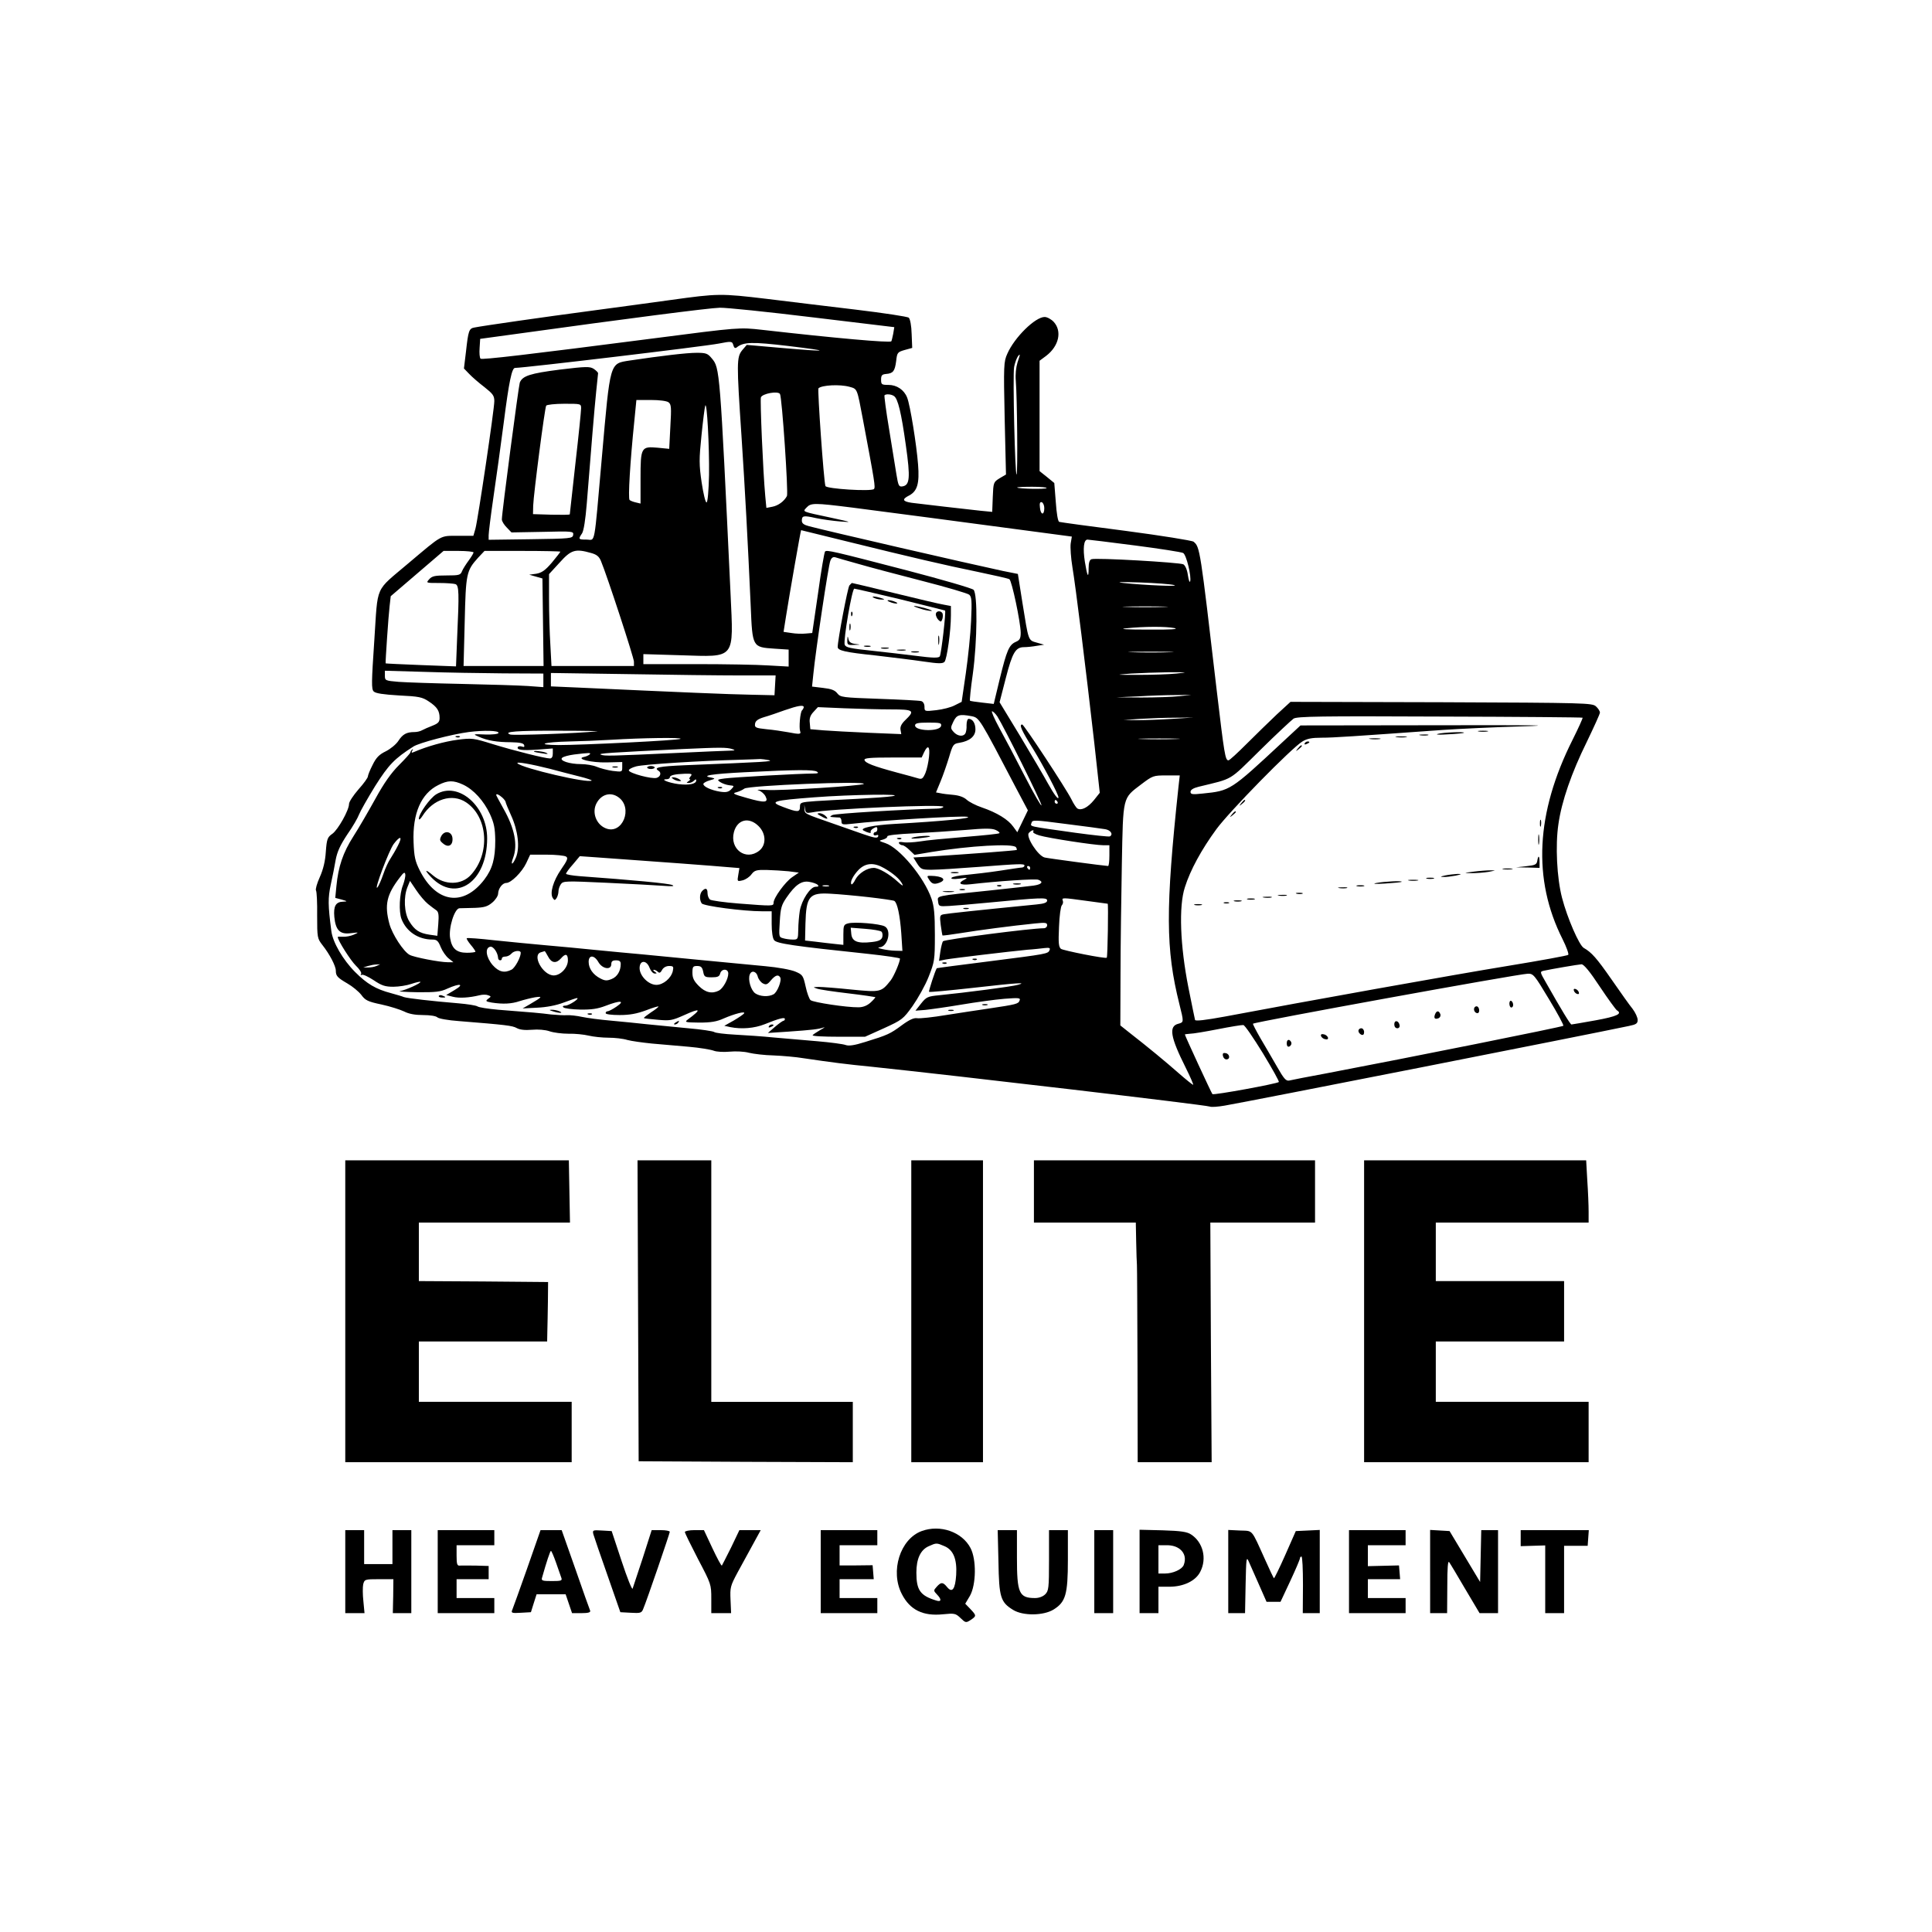 <?xml version="1.0" standalone="no"?>
<!DOCTYPE svg PUBLIC "-//W3C//DTD SVG 20010904//EN"
 "http://www.w3.org/TR/2001/REC-SVG-20010904/DTD/svg10.dtd">
<svg version="1.0" xmlns="http://www.w3.org/2000/svg"
 width="1024pt" height="1024pt" viewBox="0 0 1024 1024"
 preserveAspectRatio="xMidYMid meet">

<g transform="translate(0,1024) scale(0.1,-0.1)"
fill="#000000" stroke="none">
<path d="M3555 8650 c-110 -15 -306 -42 -435 -59 -227 -30 -562 -78 -606 -87
-28 -5 -32 -17 -44 -126 l-11 -91 28 -29 c15 -16 52 -48 81 -70 44 -35 52 -45
52 -74 0 -44 -87 -628 -100 -676 l-11 -38 -82 0 c-96 0 -79 9 -263 -146 -180
-153 -160 -108 -180 -407 -15 -224 -16 -260 -3 -272 10 -10 51 -16 134 -21
106 -5 124 -9 158 -32 44 -29 57 -50 57 -87 0 -21 -7 -29 -37 -41 -21 -8 -46
-19 -55 -24 -10 -6 -28 -10 -40 -10 -43 0 -63 -11 -86 -46 -12 -19 -43 -44
-67 -56 -35 -17 -51 -33 -70 -72 -14 -27 -25 -55 -25 -61 0 -7 -22 -38 -50
-69 -27 -31 -50 -66 -50 -77 0 -33 -58 -136 -88 -158 -26 -18 -30 -27 -35 -95
-3 -50 -14 -95 -32 -135 -15 -33 -24 -65 -20 -71 4 -6 7 -66 6 -132 0 -118 1
-122 28 -157 38 -48 71 -111 71 -136 0 -28 9 -37 62 -68 26 -15 59 -42 73 -60
21 -29 35 -36 107 -51 46 -10 99 -27 120 -37 25 -13 58 -19 101 -19 36 0 68
-5 75 -12 7 -7 58 -16 115 -20 249 -20 283 -24 306 -37 16 -9 43 -12 80 -9 33
3 71 0 94 -8 20 -7 65 -13 100 -13 34 1 82 -4 107 -10 25 -6 72 -11 105 -11
33 0 78 -5 100 -12 22 -6 81 -14 130 -19 50 -4 137 -12 195 -17 58 -5 117 -15
133 -21 15 -6 52 -8 85 -5 31 3 77 1 102 -6 25 -6 83 -13 130 -14 47 -2 119
-8 160 -15 149 -22 227 -32 360 -45 448 -47 1767 -202 1792 -211 9 -4 44 -1
79 5 149 26 1915 374 2142 422 39 8 47 13 47 32 0 13 -12 39 -27 59 -16 19
-65 89 -111 155 -80 115 -106 144 -148 168 -24 14 -87 158 -115 266 -27 104
-36 277 -19 390 17 121 70 273 150 435 38 79 70 149 70 156 0 8 -9 22 -21 33
-20 18 -50 19 -820 22 l-799 2 -73 -67 c-39 -37 -111 -107 -159 -155 -48 -48
-91 -88 -97 -88 -17 0 -22 33 -62 370 -88 755 -89 761 -123 789 -8 6 -169 32
-358 57 -188 24 -348 46 -354 48 -7 3 -14 46 -18 105 l-8 101 -39 32 -39 31 0
292 0 293 35 26 c68 52 85 131 40 180 -13 14 -35 26 -48 26 -50 0 -160 -108
-198 -195 -19 -42 -20 -60 -14 -342 l7 -298 -34 -20 c-32 -20 -33 -22 -36 -99
l-3 -79 -62 6 c-77 8 -307 35 -364 42 -50 7 -54 19 -14 39 43 23 55 63 47 164
-8 105 -42 316 -58 355 -16 41 -55 67 -99 67 -36 0 -39 2 -39 28 0 23 5 28 27
30 37 3 46 15 53 69 5 44 7 47 45 58 l40 11 -3 74 c-1 43 -8 79 -15 86 -6 6
-133 25 -282 43 -148 18 -361 43 -471 57 -244 29 -257 29 -509 -6z m753 -92
l432 -52 -6 -36 c-4 -19 -8 -37 -10 -39 -8 -9 -299 17 -686 61 -119 13 -116
14 -578 -46 -659 -85 -906 -114 -913 -107 -5 5 -7 30 -5 57 l3 48 205 28 c562
78 1011 136 1065 137 33 1 255 -22 493 -51z m-421 -148 c4 -14 9 -17 17 -12
36 30 82 31 276 8 233 -28 215 -32 -39 -10 l-183 16 -24 -28 c-30 -37 -30 -66
-4 -454 19 -289 33 -548 49 -903 9 -218 9 -217 125 -225 l76 -5 0 -45 0 -45
-107 6 c-58 4 -231 7 -385 7 l-278 0 0 27 0 26 198 -6 c294 -9 280 -26 264
328 -56 1189 -57 1195 -99 1245 -22 27 -31 30 -81 30 -53 0 -187 -16 -355 -41
-106 -17 -102 -1 -147 -514 -43 -484 -33 -435 -81 -435 -44 0 -45 2 -24 33 9
14 18 72 25 157 23 291 41 509 50 595 5 50 10 93 10 97 0 4 -10 14 -23 23 -21
13 -39 13 -180 -4 -156 -20 -198 -33 -212 -69 -6 -17 -95 -690 -95 -725 0 -10
12 -29 26 -43 l25 -26 165 3 c160 4 165 3 162 -16 -3 -19 -12 -20 -225 -23
l-223 -3 0 24 c0 14 11 103 25 199 14 95 39 274 55 398 28 219 43 290 60 290
49 0 1004 114 1080 129 67 13 71 13 77 -9z m1506 -91 c-8 -26 -12 -63 -9 -98
7 -86 11 -489 4 -496 -8 -9 -21 525 -13 570 7 34 21 65 30 65 1 0 -4 -19 -12
-41z m-891 -129 c43 -12 40 -6 72 -175 62 -330 67 -358 58 -367 -14 -14 -253
1 -257 16 -9 25 -43 512 -37 518 18 17 113 22 164 8z m-368 -38 c11 -18 45
-524 37 -541 -15 -28 -46 -51 -78 -57 l-31 -6 -6 63 c-12 130 -28 509 -23 523
8 20 90 35 101 18z m604 -11 c21 -13 39 -88 63 -260 25 -175 21 -213 -18 -219
-19 -3 -22 4 -32 65 -6 37 -24 146 -39 241 -16 95 -26 174 -24 177 8 8 36 6
50 -4z m-1195 -33 c15 -11 16 -27 10 -130 l-6 -117 -61 6 c-88 8 -91 2 -91
-163 l0 -133 -25 6 c-14 3 -29 9 -33 13 -9 8 3 204 25 418 l11 112 77 0 c45 0
83 -5 93 -12z m-463 -32 c0 -14 -13 -144 -30 -291 -16 -147 -30 -269 -30 -271
0 -3 -44 -3 -97 -2 l-98 3 1 45 c2 60 61 517 69 530 3 5 46 10 96 10 88 0 89
0 89 -24z m678 -354 c-2 -84 -7 -143 -13 -145 -6 -1 -17 46 -26 105 -14 96
-14 123 -1 250 8 79 17 150 20 158 9 25 22 -215 20 -368z m1789 -69 c-7 -7
-149 -4 -156 3 -2 2 33 4 79 4 46 0 80 -3 77 -7z m-12 -106 c0 -39 -19 -38
-23 2 -3 24 0 32 10 29 7 -3 13 -17 13 -31z m-1020 3 c163 -21 597 -78 963
-127 l203 -27 -6 -36 c-3 -20 1 -77 9 -126 17 -100 71 -536 116 -932 l29 -264
-31 -39 c-32 -39 -67 -57 -88 -44 -5 3 -20 25 -31 48 -29 58 -252 397 -261
397 -18 0 -4 -31 58 -130 55 -90 134 -240 134 -256 0 -16 -23 15 -56 74 -20
37 -86 149 -146 249 l-110 181 33 128 c35 136 52 164 97 164 15 0 45 3 67 7
l39 6 -39 11 c-46 13 -43 7 -76 212 l-24 152 -80 16 c-178 38 -925 210 -1027
237 -27 7 -38 15 -38 29 0 27 8 29 75 14 33 -7 92 -15 130 -18 64 -5 60 -4
-50 20 -160 34 -151 31 -130 54 23 25 41 25 240 0z m-29 -179 c353 -87 521
-126 696 -162 86 -18 162 -35 168 -39 13 -8 59 -227 60 -283 0 -31 -5 -40 -26
-49 -36 -16 -48 -45 -85 -196 l-32 -133 -61 7 c-34 4 -63 8 -65 10 -2 2 4 66
15 141 24 175 26 425 4 447 -8 8 -166 54 -350 102 -396 103 -427 110 -437 101
-4 -4 -21 -103 -37 -220 l-31 -212 -35 -3 c-19 -2 -53 -1 -76 3 l-41 6 13 82
c18 115 78 457 80 457 1 0 109 -27 240 -59z m1529 -22 c131 -17 247 -35 256
-40 17 -9 45 -125 37 -151 -3 -7 -8 8 -12 34 -4 29 -14 51 -24 57 -20 10 -466
36 -487 27 -10 -3 -15 -19 -15 -47 0 -58 -7 -46 -20 34 -11 70 -6 117 14 117
6 0 119 -14 251 -31z m-3505 -37 c0 -4 -12 -24 -26 -43 -14 -19 -30 -44 -35
-56 -8 -21 -15 -23 -82 -23 -61 0 -77 -3 -92 -20 -18 -20 -17 -20 53 -20 39 0
77 -3 86 -6 19 -7 20 -45 9 -283 l-6 -153 -186 7 c-102 4 -186 8 -187 9 -2 3
15 254 21 303 l6 53 140 120 140 120 80 0 c43 0 79 -4 79 -8z m460 4 c0 -2
-20 -28 -45 -58 -36 -42 -54 -54 -83 -59 l-37 -5 35 -10 35 -10 3 -232 3 -232
-212 0 -212 0 6 234 c6 257 9 271 71 340 l34 36 201 0 c110 0 201 -2 201 -4z
m163 -7 c29 -8 42 -18 52 -42 32 -76 175 -513 175 -534 l0 -23 -218 0 -219 0
-6 113 c-4 61 -7 171 -7 243 l0 131 56 61 c61 68 83 75 167 51z m1417 -58 c58
-17 210 -57 338 -90 129 -33 241 -66 249 -73 13 -11 15 -32 10 -139 -3 -70
-16 -195 -28 -278 l-22 -151 -36 -18 c-20 -11 -64 -22 -98 -26 -62 -7 -63 -7
-63 18 0 15 -7 27 -17 30 -10 3 -110 8 -223 12 -195 7 -205 8 -222 29 -13 17
-32 24 -76 29 l-58 7 7 67 c12 123 80 577 90 600 6 16 15 22 27 18 9 -3 64
-19 122 -35z m1673 -112 c36 -9 -157 -1 -268 11 -46 5 -17 6 83 3 84 -3 167
-9 185 -14z m-55 -116 c-54 -2 -142 -2 -195 0 -54 1 -10 3 97 3 107 0 151 -2
98 -3z m57 -112 c26 -6 -21 -9 -140 -8 -119 0 -158 3 -115 7 96 10 210 10 255
1z m-27 -128 c-54 -2 -142 -2 -195 0 -54 1 -10 3 97 3 107 0 151 -2 98 -3z
m-3530 -112 l212 -1 0 -36 0 -36 -82 6 c-46 3 -202 8 -348 11 -146 3 -298 8
-337 11 -71 6 -73 7 -73 33 l0 26 207 -6 c115 -4 304 -7 421 -8z m3567 -1
c-38 -4 -128 -7 -200 -7 -127 0 -128 0 -40 7 50 3 140 6 200 7 102 0 105 0 40
-7z m-2312 -10 l188 0 -3 -52 -3 -53 -130 3 c-113 2 -351 12 -917 38 l-138 6
0 36 0 35 408 -6 c224 -4 492 -7 595 -7z m2327 -110 c-36 -4 -126 -7 -200 -7
l-135 1 115 5 c63 4 153 7 200 7 l85 1 -65 -7z m-1990 -58 c0 -4 -4 -12 -9
-17 -10 -10 -17 -92 -10 -111 6 -16 -3 -17 -64 -5 -28 5 -80 13 -115 16 -57 6
-63 9 -60 29 2 15 15 25 48 35 25 7 74 24 110 37 69 24 100 29 100 16z m463
-12 c120 0 128 -6 76 -56 -21 -20 -29 -36 -26 -52 l4 -23 -171 7 c-94 4 -202
10 -241 13 l-70 6 -3 34 c-3 24 3 40 20 58 l23 25 140 -6 c77 -3 188 -6 248
-6z m563 -37 c34 -53 234 -455 234 -471 0 -9 -40 60 -88 153 -48 94 -109 209
-136 258 -26 48 -43 87 -38 87 5 0 18 -12 28 -27z m-136 1 c41 -9 40 -7 237
-384 l61 -115 -28 -58 -28 -58 -22 30 c-26 37 -86 74 -165 101 -33 11 -69 30
-81 41 -15 14 -40 23 -71 26 -26 2 -58 6 -70 9 l-22 4 24 58 c13 31 33 89 45
128 20 68 23 72 55 77 54 9 85 34 85 71 0 33 -15 56 -36 56 -6 0 -11 -14 -11
-33 1 -18 -2 -38 -7 -45 -11 -18 -41 -14 -61 8 -17 19 -18 22 -2 55 18 37 32
41 97 29z m3238 -8 c2 -2 -22 -55 -53 -117 -195 -388 -213 -740 -53 -1057 21
-42 34 -79 30 -83 -4 -4 -146 -30 -317 -58 -277 -45 -1091 -191 -1503 -269
-104 -19 -155 -25 -158 -18 -2 6 -17 83 -35 171 -44 222 -52 431 -19 532 29
92 88 200 167 308 68 93 399 431 456 465 24 15 50 20 102 20 64 0 164 7 640
41 88 6 277 15 420 19 193 6 75 7 -456 6 l-716 -1 -97 -90 c-275 -256 -275
-256 -422 -271 -55 -6 -64 -4 -64 9 0 11 15 20 43 27 188 46 156 27 327 195
85 84 165 158 176 166 18 12 142 14 775 11 414 -1 755 -4 757 -6z m-2173 -6
c-60 -4 -144 -7 -185 -7 l-75 1 90 6 c50 3 133 6 185 6 l95 1 -110 -7z m-1227
-37 c-6 -32 -138 -29 -138 2 0 12 16 15 71 15 62 0 70 -2 67 -17z m-2346 -38
c-2 -6 -32 -9 -70 -8 -66 3 -67 2 -34 -12 45 -20 96 -29 171 -29 46 -1 66 -5
69 -15 3 -10 0 -12 -11 -8 -9 3 -19 2 -22 -2 -9 -16 24 -20 105 -14 l80 6 0
-27 c0 -16 -5 -26 -15 -26 -26 0 -189 41 -300 75 -106 33 -113 34 -190 24 -69
-9 -162 -35 -229 -64 -15 -7 -17 -5 -11 6 5 8 5 11 -1 6 -5 -5 -9 -12 -9 -15
0 -4 -27 -34 -60 -67 -42 -42 -80 -96 -125 -178 -36 -65 -88 -155 -117 -200
-55 -86 -80 -160 -90 -264 l-6 -62 34 -9 c31 -9 32 -10 8 -11 -40 -1 -52 -24
-47 -81 7 -71 30 -94 88 -86 44 5 44 5 15 -8 -16 -7 -42 -12 -57 -11 -16 1
-28 0 -28 -1 0 -18 69 -126 96 -152 19 -18 32 -38 28 -44 -4 -6 -3 -8 3 -5 6
4 34 -9 63 -28 43 -29 61 -35 105 -35 29 0 72 7 95 15 24 8 45 13 48 11 6 -6
-77 -44 -108 -49 -14 -2 27 -5 91 -6 97 -1 124 2 160 19 67 30 93 25 39 -7
l-45 -27 35 -9 c34 -9 89 -5 142 8 15 4 36 4 45 0 17 -6 17 -7 0 -19 -15 -12
-13 -14 20 -20 59 -9 104 -7 148 8 22 7 58 16 80 20 43 6 41 3 -27 -37 l-38
-22 77 4 c48 2 101 12 140 27 35 13 67 24 71 24 17 -1 -42 -40 -61 -40 -13 0
-17 -4 -11 -9 5 -6 45 -11 89 -12 61 -1 93 4 135 20 78 30 105 28 58 -4 -20
-14 -42 -25 -47 -25 -6 0 -11 -4 -11 -10 0 -6 31 -10 74 -10 54 0 91 7 140 25
36 14 66 23 66 20 0 -3 -18 -17 -40 -31 -22 -15 -39 -28 -37 -30 1 -2 34 -6
73 -9 65 -6 76 -4 139 24 90 41 96 33 20 -23 -18 -14 -13 -15 61 -16 62 0 93
5 130 22 58 25 116 40 108 27 -3 -5 -28 -22 -55 -38 l-50 -28 32 -7 c60 -12
128 -6 181 15 77 31 108 39 108 28 0 -5 -3 -9 -7 -9 -5 -1 -25 -15 -46 -33
l-37 -32 107 7 c129 9 161 13 188 22 11 4 3 -2 -17 -13 -20 -12 -39 -24 -41
-28 -3 -5 59 -8 136 -8 l142 0 100 45 c96 44 102 48 152 118 28 40 67 109 85
155 31 79 33 87 33 222 0 110 -4 151 -18 192 -39 113 -169 269 -244 294 -36
12 -37 13 -13 19 14 4 24 11 23 17 -1 6 53 12 140 16 78 4 201 12 275 18 101
9 139 9 159 0 14 -6 23 -14 20 -17 -3 -4 -86 -12 -184 -20 -98 -8 -205 -18
-238 -24 -33 -5 -73 -7 -88 -4 -18 3 -26 1 -22 -6 3 -5 11 -10 18 -10 6 0 23
-11 37 -25 l27 -26 89 15 c201 33 436 47 449 25 4 -6 5 -12 4 -14 -4 -3 -243
-21 -446 -34 l-102 -6 20 -32 c20 -31 25 -33 77 -33 32 0 143 7 247 15 222 17
245 18 245 7 0 -5 -6 -9 -12 -10 -7 0 -60 -8 -118 -17 -58 -9 -138 -18 -178
-22 -40 -3 -75 -10 -79 -16 -4 -6 11 -8 43 -4 41 6 45 5 27 -5 -40 -19 -26
-31 30 -25 147 17 345 30 360 24 30 -11 18 -25 -25 -31 -24 -3 -128 -15 -233
-26 -292 -30 -277 -27 -273 -58 3 -26 5 -27 58 -24 30 2 120 9 200 17 291 28
320 29 320 12 0 -11 -15 -17 -57 -21 -315 -31 -472 -48 -491 -52 -21 -4 -22
-8 -16 -57 4 -28 8 -53 9 -55 2 -2 45 4 96 12 97 16 273 39 392 51 58 6 67 5
67 -9 0 -9 -8 -16 -17 -16 -68 0 -524 -59 -535 -69 -3 -3 -10 -28 -14 -55 l-7
-49 34 7 c38 7 340 43 434 52 33 2 74 7 92 9 24 3 31 0 26 -10 -7 -21 -12 -21
-317 -60 -153 -19 -280 -36 -281 -37 -9 -14 -44 -122 -41 -125 2 -3 107 7 233
21 238 27 290 30 238 16 -29 -9 -284 -42 -416 -55 -62 -6 -69 -9 -97 -44 l-30
-38 51 4 c29 3 115 15 192 28 77 13 179 27 228 31 77 6 87 5 81 -9 -6 -18 -18
-21 -159 -42 -56 -8 -159 -24 -230 -35 -71 -12 -140 -19 -154 -17 -17 3 -40
-7 -81 -37 -62 -46 -75 -52 -195 -89 -57 -18 -86 -22 -103 -16 -12 5 -80 14
-150 20 -70 6 -174 15 -232 20 -58 6 -150 12 -205 15 -55 3 -104 9 -110 14 -5
4 -68 14 -140 20 -71 7 -168 16 -215 21 -47 5 -132 14 -190 19 -58 5 -127 14
-155 20 -27 6 -63 10 -80 9 -16 -1 -55 1 -85 4 -55 7 -97 11 -280 25 -53 5
-102 12 -110 18 -8 5 -53 12 -100 16 -145 12 -272 27 -289 33 -9 4 -40 13 -69
21 -80 21 -127 49 -190 112 -64 64 -119 158 -126 218 -18 138 -18 174 -3 245
9 41 21 100 26 131 8 43 24 78 61 134 29 41 57 90 63 107 7 18 45 85 85 150
72 114 103 146 203 210 31 20 203 65 294 77 79 10 161 8 157 -5z m523 9 c-100
-11 -446 -23 -461 -17 -40 15 33 21 261 20 127 0 217 -2 200 -3z m442 -40 c-7
-8 -518 -33 -647 -33 -125 1 -79 16 57 19 54 1 154 5 223 9 162 10 375 13 367
5z m2625 -1 c-51 -2 -132 -2 -180 0 -48 1 -6 3 93 3 99 0 138 -2 87 -3z
m-2352 -53 c21 -7 17 -8 -20 -9 -25 -1 -140 -5 -255 -11 -372 -17 -400 -18
-420 -10 -19 7 46 11 435 30 197 9 231 9 260 0z m1044 -41 c-3 -28 -11 -67
-19 -86 -13 -30 -19 -34 -37 -29 -13 4 -63 18 -113 31 -126 34 -170 51 -173
67 -2 10 27 13 150 13 l153 0 13 28 c20 42 32 32 26 -24z m-1799 12 c-6 -5
-19 -11 -30 -13 -46 -10 40 -31 121 -29 l82 2 0 -27 c0 -26 -1 -26 -51 -20
-28 4 -66 14 -85 22 -19 8 -56 14 -82 14 -61 0 -116 18 -101 33 7 7 35 14 64
18 82 10 92 10 82 0z m950 -30 c28 -7 -17 -10 -447 -27 -136 -6 -165 -12 -138
-29 17 -10 11 -32 -10 -38 -26 -7 -142 24 -147 39 -2 6 16 16 39 22 41 11 346
30 548 35 52 2 102 3 110 4 8 0 29 -3 45 -6z m-1160 -46 c50 -13 120 -32 158
-41 37 -9 65 -19 63 -21 -16 -17 -367 65 -393 91 -11 11 73 -4 172 -29z m1415
-15 c11 -7 6 -10 -20 -10 -73 0 -427 -20 -469 -26 -39 -5 -42 -7 -24 -19 10
-7 32 -15 48 -17 28 -3 28 -3 10 -22 -14 -14 -27 -17 -59 -12 -48 8 -89 27
-88 41 0 5 16 14 34 19 29 8 30 10 11 14 -64 10 -3 20 175 29 276 14 365 14
382 3z m-670 -25 c-7 -8 -9 -15 -4 -15 5 0 2 -5 -6 -10 -13 -9 -13 -10 1 -10
8 0 20 5 27 12 9 9 12 9 12 1 0 -18 -38 -26 -94 -19 -53 7 -99 26 -63 26 9 0
17 4 17 9 0 12 25 18 79 20 38 1 42 -1 31 -14z m2586 -57 c-69 -648 -68 -858
5 -1150 24 -96 24 -96 -5 -104 -53 -13 -43 -70 38 -232 25 -50 43 -92 40 -92
-3 0 -38 28 -78 63 -67 59 -160 136 -264 217 l-44 35 1 270 c0 149 4 412 7
585 7 363 3 347 103 423 61 46 64 47 133 47 l71 0 -7 -62z m-3791 13 c55 -26
109 -85 142 -156 22 -49 27 -74 28 -140 0 -97 -15 -150 -58 -207 -111 -145
-254 -125 -342 48 -25 50 -30 73 -33 151 -6 151 40 257 131 302 51 26 80 26
132 2z m2123 4 c-9 -10 -444 -37 -513 -32 -38 2 -59 2 -45 -2 14 -4 30 -18 37
-31 18 -35 -2 -37 -100 -9 -71 20 -78 24 -53 30 15 4 33 13 41 19 20 17 650
42 633 25z m-1916 -72 c10 -9 18 -20 18 -24 0 -4 13 -36 29 -71 37 -81 47
-170 26 -222 -18 -43 -31 -44 -15 -2 25 67 8 155 -51 259 -21 38 -39 71 -39
73 0 9 14 3 32 -13z m615 2 c81 -56 22 -202 -67 -165 -51 21 -74 85 -48 133
25 47 74 61 115 32z m1453 5 c-25 -4 -108 -10 -185 -14 -77 -4 -177 -9 -222
-12 -79 -6 -83 -7 -83 -30 0 -30 -13 -30 -87 -2 -79 29 -60 35 162 52 196 15
493 19 415 6z m875 -30 c3 -5 1 -10 -4 -10 -6 0 -11 5 -11 10 0 6 2 10 4 10 3
0 8 -4 11 -10z m-1302 -56 c90 19 697 45 697 30 0 -5 -17 -10 -37 -10 -172 -4
-538 -26 -551 -34 -15 -8 -15 -10 3 -11 11 -1 26 -2 33 -2 6 1 12 -8 12 -19 0
-19 4 -20 58 -14 141 17 571 43 607 37 43 -7 -133 -24 -385 -38 -110 -6 -187
-22 -163 -35 21 -12 43 -17 38 -8 -3 5 4 14 15 20 16 9 20 8 20 -5 0 -8 -4
-15 -10 -15 -5 0 -10 -5 -10 -11 0 -6 7 -9 14 -6 10 4 13 1 10 -7 -4 -10 -22
-7 -82 14 -42 15 -113 40 -157 55 -152 53 -150 51 -151 77 l-1 23 4 -24 c4
-20 8 -22 36 -17z m1555 -89 c29 -5 43 -27 25 -38 -5 -3 -87 6 -183 19 -255
36 -239 32 -233 52 4 17 13 17 181 -5 97 -12 192 -25 210 -28z m-1837 16 c40
-40 41 -100 3 -130 -71 -56 -158 9 -134 99 18 67 80 82 131 31z m1455 -30 c-3
-4 12 -13 33 -19 46 -14 293 -52 339 -52 l32 0 0 -55 c0 -30 -3 -55 -7 -55
-22 1 -315 40 -336 45 -36 9 -101 111 -84 130 13 15 31 20 23 6z m-3367 -73
c-12 -24 -30 -54 -39 -68 -10 -14 -28 -52 -39 -85 -11 -32 -25 -63 -31 -69
-20 -20 62 198 87 231 35 46 48 41 22 -9z m891 -58 c12 -7 8 -19 -26 -68 -42
-61 -61 -126 -44 -152 9 -13 11 -13 20 0 5 8 10 24 10 36 0 11 6 28 13 38 12
17 27 17 243 7 126 -6 261 -13 299 -16 49 -4 63 -2 48 4 -19 9 -215 27 -490
47 -40 3 -73 9 -73 13 0 4 16 27 37 50 l36 43 86 -6 c314 -22 645 -47 698 -52
l62 -5 -6 -36 c-6 -35 -6 -36 23 -29 16 4 37 18 47 32 16 21 26 24 80 23 34
-1 86 -4 116 -7 l55 -7 -35 -24 c-37 -25 -99 -110 -99 -136 0 -18 -4 -18 -184
-4 -78 6 -147 16 -153 21 -7 6 -13 21 -13 34 0 26 -10 30 -28 12 -14 -14 -16
-47 -3 -66 8 -14 222 -42 319 -42 l52 0 0 -68 c0 -39 5 -76 13 -85 13 -18 101
-31 500 -73 92 -10 167 -21 167 -25 0 -18 -32 -93 -49 -115 -50 -63 -53 -64
-207 -49 -76 8 -155 14 -174 14 -32 -1 -33 -1 -10 -9 14 -5 88 -16 165 -25 77
-9 142 -19 144 -20 2 -2 -10 -15 -25 -29 -19 -17 -41 -25 -64 -25 -62 -1 -240
26 -254 38 -7 6 -19 39 -26 72 -13 58 -16 63 -54 79 -23 10 -93 23 -161 29
-66 6 -212 20 -325 31 -113 11 -257 25 -320 31 -63 5 -178 17 -255 24 -77 8
-196 19 -265 25 -69 6 -189 18 -268 26 -79 9 -145 14 -148 11 -3 -2 7 -18 21
-35 14 -16 25 -33 25 -36 0 -3 -20 -6 -45 -6 -55 0 -80 22 -89 76 -10 55 23
158 49 160 11 0 48 1 82 2 50 2 67 7 92 28 17 14 31 36 31 47 1 28 23 57 43
57 26 0 83 57 106 105 l21 45 88 0 c48 0 94 -5 102 -10z m1687 -62 c47 -27 82
-57 95 -83 7 -14 0 -10 -23 11 -46 42 -102 74 -128 74 -35 0 -79 -28 -97 -61
-8 -17 -18 -29 -21 -26 -10 10 9 47 38 77 37 37 81 40 136 8z m773 2 c0 -5 -2
-10 -4 -10 -3 0 -8 5 -11 10 -3 6 -1 10 4 10 6 0 11 -4 11 -10z m-3324 -91
c-19 -46 -23 -141 -8 -180 26 -67 89 -109 165 -109 22 0 30 -7 43 -40 9 -22
28 -49 42 -60 l25 -20 -31 0 c-41 0 -177 26 -201 39 -33 18 -92 109 -107 164
-27 101 -15 155 55 246 20 27 27 31 29 17 2 -9 -4 -35 -12 -57z m132 -100 c16
-13 36 -28 45 -34 11 -8 14 -24 10 -72 l-5 -63 -42 6 c-54 8 -79 25 -107 71
-27 44 -31 129 -9 182 l13 32 33 -49 c18 -27 46 -60 62 -73z m2066 101 c7 -7
4 -10 -11 -10 -28 0 -74 -70 -84 -128 -4 -26 -8 -71 -8 -99 -1 -51 -2 -53 -28
-53 -16 0 -39 3 -52 7 -23 6 -23 8 -18 89 4 71 9 88 36 127 46 67 79 90 120
83 19 -3 39 -10 45 -16z m59 -7 c-7 -2 -21 -2 -30 0 -10 3 -4 5 12 5 17 0 24
-2 18 -5z m210 -58 c70 -8 132 -17 137 -20 16 -10 30 -76 37 -172 l6 -93 -39
1 c-42 1 -110 16 -82 18 44 3 65 91 27 111 -26 14 -158 25 -193 16 -24 -6 -26
-11 -26 -60 l0 -54 -47 5 c-27 3 -72 8 -102 12 l-54 6 2 89 c4 146 20 166 134
159 40 -2 129 -10 200 -18z m1157 -20 c58 -8 108 -15 111 -15 4 0 0 -282 -5
-286 -6 -7 -231 38 -243 47 -12 11 -14 31 -10 117 2 57 9 108 15 114 6 6 8 17
5 24 -6 17 -4 17 127 -1z m-1088 -163 c6 -6 7 -19 4 -30 -5 -14 -19 -21 -55
-25 -76 -9 -105 3 -109 43 l-3 33 77 -6 c42 -3 81 -10 86 -15z m-2032 -139 c0
-15 20 -18 20 -3 0 6 8 10 19 10 10 0 24 7 31 15 14 17 50 20 50 5 0 -24 -30
-79 -48 -89 -38 -20 -68 -13 -101 24 -35 41 -42 91 -13 97 16 4 40 -30 42 -59z
m265 7 c18 -35 43 -38 68 -10 24 28 37 25 37 -10 0 -39 -39 -80 -75 -80 -58 0
-118 110 -67 123 9 3 18 5 19 6 1 0 9 -12 18 -29z m267 -30 c21 -36 68 -43 68
-10 0 15 7 20 25 20 18 0 25 -5 25 -19 0 -37 -18 -68 -48 -80 -25 -10 -35 -10
-60 3 -39 20 -62 53 -62 88 0 38 30 37 52 -2z m271 -30 c6 -16 18 -30 27 -30
13 0 13 1 0 10 -8 5 -10 10 -4 10 5 0 15 -5 21 -11 8 -8 14 -5 22 10 7 13 22
21 37 21 23 0 25 -3 20 -27 -9 -38 -51 -73 -87 -73 -42 0 -89 48 -89 89 0 43
37 44 53 1z m-1448 10 c-11 -5 -31 -8 -45 -8 l-25 0 25 8 c14 4 34 8 45 8 l20
1 -20 -9z m6484 -109 c44 -66 85 -122 91 -126 30 -18 2 -32 -113 -53 -67 -12
-125 -22 -128 -22 -6 0 -53 77 -135 222 -33 57 -33 58 -11 63 36 8 181 33 199
34 12 1 45 -39 97 -118z m-4752 79 c5 -27 9 -30 45 -30 31 0 41 4 45 20 7 27
43 27 43 0 0 -29 -27 -78 -49 -90 -37 -19 -72 -11 -107 24 -26 26 -34 42 -34
70 0 32 3 36 25 36 20 0 27 -6 32 -30z m289 -25 c3 -14 16 -31 27 -37 17 -9
24 -7 43 16 24 28 39 32 49 16 10 -16 -15 -79 -35 -90 -27 -15 -72 -12 -97 5
-23 16 -40 73 -29 100 9 24 35 17 42 -10z m4194 -121 c45 -74 79 -138 76 -141
-6 -6 -814 -168 -1261 -253 -93 -17 -179 -34 -191 -37 -18 -4 -29 9 -66 74
-25 43 -64 111 -88 151 -23 40 -41 75 -39 76 11 10 1402 263 1456 265 30 1 35
-5 113 -135z m-1516 -287 c49 -81 87 -149 84 -152 -9 -9 -346 -71 -352 -64 -5
5 -146 310 -146 316 0 1 12 3 28 4 15 0 81 11 147 24 66 13 127 23 135 22 8
-1 54 -69 104 -150z"/>
<path d="M4502 7137 c-9 -11 -62 -290 -62 -326 0 -19 38 -28 200 -45 85 -10
200 -24 254 -32 81 -12 102 -12 112 -2 13 14 34 165 34 245 l0 51 -37 7 c-21
3 -138 31 -261 61 -122 30 -224 54 -226 54 -2 0 -8 -6 -14 -13z m268 -73 c129
-32 237 -59 239 -60 6 -5 -20 -230 -28 -243 -6 -9 -35 -9 -127 3 -65 8 -166
20 -224 26 -125 13 -147 18 -153 33 -8 24 39 297 51 297 4 0 113 -25 242 -56z"/>
<path d="M4635 7070 c11 -5 29 -8 40 -8 16 0 15 2 -5 8 -34 11 -60 11 -35 0z"/>
<path d="M4715 7050 c11 -5 27 -9 35 -9 9 0 8 4 -5 9 -11 5 -27 9 -35 9 -9 0
-8 -4 5 -9z"/>
<path d="M4875 7015 c22 -8 49 -13 60 -13 11 0 -2 6 -30 14 -63 17 -84 16 -30
-1z"/>
<path d="M4511 6984 c0 -11 3 -14 6 -6 3 7 2 16 -1 19 -3 4 -6 -2 -5 -13z"/>
<path d="M4960 6984 c0 -8 6 -22 14 -30 13 -12 15 -11 21 6 3 11 3 24 0 30
-10 16 -35 12 -35 -6z"/>
<path d="M4502 6915 c0 -16 2 -22 5 -12 2 9 2 23 0 30 -3 6 -5 -1 -5 -18z"/>
<path d="M4973 6845 c0 -22 2 -30 4 -17 2 12 2 30 0 40 -3 9 -5 -1 -4 -23z"/>
<path d="M4491 6848 c-1 -26 2 -28 37 -26 36 1 36 1 5 5 -23 3 -33 10 -36 26
-4 18 -5 17 -6 -5z"/>
<path d="M4583 6813 c9 -2 23 -2 30 0 6 3 -1 5 -18 5 -16 0 -22 -2 -12 -5z"/>
<path d="M4673 6803 c9 -2 25 -2 35 0 9 3 1 5 -18 5 -19 0 -27 -2 -17 -5z"/>
<path d="M4758 6793 c12 -2 30 -2 40 0 9 3 -1 5 -23 4 -22 0 -30 -2 -17 -4z"/>
<path d="M4833 6783 c9 -2 25 -2 35 0 9 3 1 5 -18 5 -19 0 -27 -2 -17 -5z"/>
<path d="M7838 6363 c12 -2 32 -2 45 0 12 2 2 4 -23 4 -25 0 -35 -2 -22 -4z"/>
<path d="M7620 6350 c-14 -4 11 -5 55 -2 44 2 82 6 84 8 8 7 -114 2 -139 -6z"/>
<path d="M7528 6343 c12 -2 30 -2 40 0 9 3 -1 5 -23 4 -22 0 -30 -2 -17 -4z"/>
<path d="M7403 6333 c15 -2 37 -2 50 0 12 2 0 4 -28 4 -27 0 -38 -2 -22 -4z"/>
<path d="M7263 6323 c15 -2 37 -2 50 0 12 2 0 4 -28 4 -27 0 -38 -2 -22 -4z"/>
<path d="M6915 6300 c-3 -6 1 -7 9 -4 18 7 21 14 7 14 -6 0 -13 -4 -16 -10z"/>
<path d="M6879 6273 c-13 -16 -12 -17 4 -4 9 7 17 15 17 17 0 8 -8 3 -21 -13z"/>
<path d="M6579 5983 c-13 -16 -12 -17 4 -4 16 13 21 21 13 21 -2 0 -10 -8 -17
-17z"/>
<path d="M6529 5923 c-13 -16 -12 -17 4 -4 9 7 17 15 17 17 0 8 -8 3 -21 -13z"/>
<path d="M8162 5875 c0 -16 2 -22 5 -12 2 9 2 23 0 30 -3 6 -5 -1 -5 -18z"/>
<path d="M8153 5790 c0 -25 2 -35 4 -22 2 12 2 32 0 45 -2 12 -4 2 -4 -23z"/>
<path d="M8148 5678 c-3 -20 -11 -24 -58 -29 l-55 -6 63 -1 62 -2 0 30 c0 35
-7 40 -12 8z"/>
<path d="M7968 5633 c12 -2 32 -2 45 0 12 2 2 4 -23 4 -25 0 -35 -2 -22 -4z"/>
<path d="M7810 5620 c-55 -7 -55 -7 -10 -8 25 0 65 3 90 7 40 8 41 8 10 8 -19
0 -60 -3 -90 -7z"/>
<path d="M7660 5600 c-27 -6 -29 -8 -10 -8 14 -1 43 3 65 7 33 7 35 9 10 9
-16 -1 -46 -4 -65 -8z"/>
<path d="M7563 5583 c9 -2 25 -2 35 0 9 3 1 5 -18 5 -19 0 -27 -2 -17 -5z"/>
<path d="M7468 5573 c12 -2 32 -2 45 0 12 2 2 4 -23 4 -25 0 -35 -2 -22 -4z"/>
<path d="M7295 5560 c-24 -5 -7 -6 45 -3 47 3 87 7 89 9 7 7 -92 2 -134 -6z"/>
<path d="M7193 5543 c9 -2 25 -2 35 0 9 3 1 5 -18 5 -19 0 -27 -2 -17 -5z"/>
<path d="M7098 5533 c12 -2 30 -2 40 0 9 3 -1 5 -23 4 -22 0 -30 -2 -17 -4z"/>
<path d="M6873 5503 c9 -2 23 -2 30 0 6 3 -1 5 -18 5 -16 0 -22 -2 -12 -5z"/>
<path d="M6778 5493 c12 -2 30 -2 40 0 9 3 -1 5 -23 4 -22 0 -30 -2 -17 -4z"/>
<path d="M6698 5483 c12 -2 30 -2 40 0 9 3 -1 5 -23 4 -22 0 -30 -2 -17 -4z"/>
<path d="M6613 5473 c9 -2 25 -2 35 0 9 3 1 5 -18 5 -19 0 -27 -2 -17 -5z"/>
<path d="M6543 5463 c9 -2 25 -2 35 0 9 3 1 5 -18 5 -19 0 -27 -2 -17 -5z"/>
<path d="M6488 5453 c6 -2 18 -2 25 0 6 3 1 5 -13 5 -14 0 -19 -2 -12 -5z"/>
<path d="M6333 5443 c9 -2 25 -2 35 0 9 3 1 5 -18 5 -19 0 -27 -2 -17 -5z"/>
<path d="M2418 6333 c7 -3 16 -2 19 1 4 3 -2 6 -13 5 -11 0 -14 -3 -6 -6z"/>
<path d="M2831 6256 c2 -2 22 -6 44 -9 28 -5 34 -4 20 3 -19 8 -73 14 -64 6z"/>
<path d="M4835 5800 c-12 -5 1 -6 35 -3 30 3 57 7 59 9 9 8 -75 2 -94 -6z"/>
<path d="M4758 5793 c7 -3 16 -2 19 1 4 3 -2 6 -13 5 -11 0 -14 -3 -6 -6z"/>
<path d="M5043 5613 c9 -2 25 -2 35 0 9 3 1 5 -18 5 -19 0 -27 -2 -17 -5z"/>
<path d="M4923 5580 c15 -25 27 -29 55 -19 43 16 19 36 -45 37 -20 1 -21 -2
-10 -18z"/>
<path d="M5373 5553 c9 -2 25 -2 35 0 9 3 1 5 -18 5 -19 0 -27 -2 -17 -5z"/>
<path d="M5288 5543 c7 -3 16 -2 19 1 4 3 -2 6 -13 5 -11 0 -14 -3 -6 -6z"/>
<path d="M5088 5523 c6 -2 18 -2 25 0 6 3 1 5 -13 5 -14 0 -19 -2 -12 -5z"/>
<path d="M5003 5513 c15 -2 37 -2 50 0 12 2 0 4 -28 4 -27 0 -38 -2 -22 -4z"/>
<path d="M5108 5423 c6 -2 18 -2 25 0 6 3 1 5 -13 5 -14 0 -19 -2 -12 -5z"/>
<path d="M5158 5153 c7 -3 16 -2 19 1 4 3 -2 6 -13 5 -11 0 -14 -3 -6 -6z"/>
<path d="M4998 5133 c7 -3 16 -2 19 1 4 3 -2 6 -13 5 -11 0 -14 -3 -6 -6z"/>
<path d="M2326 4962 c-3 -4 4 -9 15 -9 23 -2 25 3 4 10 -8 4 -16 3 -19 -1z"/>
<path d="M5208 4913 c6 -2 18 -2 25 0 6 3 1 5 -13 5 -14 0 -19 -2 -12 -5z"/>
<path d="M2930 4880 c34 -11 60 -11 35 0 -11 5 -29 8 -40 8 -16 0 -15 -2 5 -8z"/>
<path d="M5028 4883 c6 -2 18 -2 25 0 6 3 1 5 -13 5 -14 0 -19 -2 -12 -5z"/>
<path d="M3118 4863 c7 -3 16 -2 19 1 4 3 -2 6 -13 5 -11 0 -14 -3 -6 -6z"/>
<path d="M3580 4820 c-9 -6 -10 -10 -3 -10 6 0 15 5 18 10 8 12 4 12 -15 0z"/>
<path d="M4075 4800 c-3 -6 1 -7 9 -4 18 7 21 14 7 14 -6 0 -13 -4 -16 -10z"/>
<path d="M3248 6173 c6 -2 18 -2 25 0 6 3 1 5 -13 5 -14 0 -19 -2 -12 -5z"/>
<path d="M3430 6172 c0 -4 9 -8 20 -8 11 0 20 4 20 8 0 4 -9 8 -20 8 -11 0
-20 -4 -20 -8z"/>
<path d="M3808 6063 c7 -3 16 -2 19 1 4 3 -2 6 -13 5 -11 0 -14 -3 -6 -6z"/>
<path d="M3570 6110 c8 -5 22 -10 30 -10 13 0 13 1 0 10 -8 5 -22 10 -30 10
-13 0 -13 -1 0 -10z"/>
<path d="M2312 6030 c-34 -21 -92 -103 -92 -129 0 -9 8 -3 19 14 56 90 158
122 232 72 116 -78 128 -272 25 -384 -50 -55 -138 -56 -201 -3 -42 36 -48 31
-10 -9 132 -138 296 -26 297 204 1 171 -153 306 -270 235z"/>
<path d="M2339 5809 c-10 -20 -9 -25 11 -41 28 -23 52 -7 48 31 -4 35 -42 41
-59 10z"/>
<path d="M4350 5915 c33 -19 45 -19 26 0 -8 8 -23 15 -33 15 -14 -1 -13 -4 7
-15z"/>
<path d="M4528 5853 c7 -3 16 -2 19 1 4 3 -2 6 -13 5 -11 0 -14 -3 -6 -6z"/>
<path d="M8342 4989 c2 -7 10 -15 17 -17 8 -3 12 1 9 9 -2 7 -10 15 -17 17 -8
3 -12 -1 -9 -9z"/>
<path d="M8000 4921 c0 -12 5 -21 10 -21 6 0 10 6 10 14 0 8 -4 18 -10 21 -5
3 -10 -3 -10 -14z"/>
<path d="M7815 4900 c-7 -12 2 -30 16 -30 12 0 12 27 0 35 -5 3 -12 1 -16 -5z"/>
<path d="M7606 4864 c-8 -21 -1 -28 18 -21 9 4 13 13 10 22 -8 20 -20 19 -28
-1z"/>
<path d="M7390 4811 c0 -12 6 -21 16 -21 9 0 14 7 12 17 -5 25 -28 28 -28 4z"/>
<path d="M7200 4776 c0 -8 7 -16 15 -20 10 -4 15 1 15 14 0 11 -7 20 -15 20
-8 0 -15 -6 -15 -14z"/>
<path d="M7002 4748 c3 -7 13 -15 22 -16 12 -3 17 1 14 10 -3 7 -13 15 -22 16
-12 3 -17 -1 -14 -10z"/>
<path d="M6820 4710 c0 -13 5 -20 13 -17 6 2 12 10 12 17 0 7 -6 15 -12 18 -8
2 -13 -5 -13 -18z"/>
<path d="M6482 4643 c2 -10 10 -18 18 -18 22 0 18 29 -3 33 -14 3 -18 -1 -15
-15z"/>
<path d="M1830 3290 l0 -800 600 0 600 0 0 160 0 160 -405 0 -405 0 0 160 0
160 340 0 340 0 1 53 c1 28 2 99 3 157 l1 105 -342 3 -343 2 0 155 0 155 401
0 400 0 -3 165 -3 165 -592 0 -593 0 0 -800z"/>
<path d="M3382 3293 l3 -798 568 -3 567 -2 0 160 0 160 -375 0 -375 0 0 640 0
640 -195 0 -196 0 3 -797z"/>
<path d="M4830 3290 l0 -800 190 0 190 0 0 800 0 800 -190 0 -190 0 0 -800z"/>
<path d="M5480 3925 l0 -165 270 0 270 0 2 -102 c1 -57 3 -112 4 -123 1 -11 2
-251 3 -532 l1 -513 196 0 196 0 -4 635 -3 635 278 0 277 0 0 165 0 165 -745
0 -745 0 0 -165z"/>
<path d="M7230 3290 l0 -800 595 0 595 0 0 160 0 160 -405 0 -405 0 0 160 0
160 340 0 340 0 0 160 0 160 -340 0 -340 0 0 155 0 155 405 0 405 0 0 58 c0
33 -3 107 -7 165 l-6 107 -589 0 -588 0 0 -800z"/>
<path d="M4885 2125 c-114 -42 -168 -213 -105 -334 43 -84 112 -118 218 -107
61 6 67 5 93 -20 27 -26 29 -26 54 -10 31 21 31 23 -2 58 l-27 28 25 42 c33
59 35 192 3 253 -45 86 -161 126 -259 90z m121 -80 c47 -20 67 -69 62 -152 -5
-76 -21 -98 -48 -65 -22 27 -32 28 -55 2 -18 -20 -18 -21 3 -43 24 -25 21 -39
-6 -30 -85 26 -105 55 -105 148 0 73 22 121 66 140 40 18 41 18 83 0z"/>
<path d="M1830 1910 l0 -220 51 0 51 0 -6 63 c-4 35 -4 76 -1 90 7 26 9 27 84
27 l76 0 -1 -90 -2 -90 49 0 49 0 0 220 0 220 -50 0 -50 0 0 -90 0 -90 -75 0
-75 0 0 90 0 90 -50 0 -50 0 0 -220z"/>
<path d="M2320 1910 l0 -220 150 0 150 0 0 40 0 40 -100 0 -100 0 0 50 0 50
85 0 85 0 0 35 0 35 -67 2 c-38 0 -76 1 -85 0 -15 -2 -18 7 -18 53 l0 55 100
0 100 0 0 40 0 40 -150 0 -150 0 0 -220z"/>
<path d="M2794 1927 c-39 -111 -75 -210 -79 -220 -7 -16 -2 -18 46 -15 l53 3
15 48 15 47 77 0 77 0 17 -50 17 -50 50 0 c36 0 49 4 46 13 -3 6 -38 105 -78
220 l-73 207 -56 0 -56 0 -71 -203z m153 31 c12 -35 25 -71 28 -80 6 -16 0
-18 -50 -18 -50 0 -57 2 -52 18 23 82 43 142 47 142 3 0 15 -28 27 -62z"/>
<path d="M3145 2108 c4 -13 37 -111 75 -218 l68 -195 56 -3 c50 -3 57 -1 65
20 19 44 141 401 141 409 0 5 -21 9 -48 9 l-48 0 -47 -147 c-27 -82 -51 -155
-54 -163 -3 -8 -29 57 -58 145 l-53 160 -51 3 c-50 3 -51 2 -46 -20z"/>
<path d="M3630 2120 c0 -6 32 -70 70 -144 69 -131 70 -134 70 -209 l0 -77 53
0 52 0 -3 70 c-3 66 -1 74 37 145 23 41 59 109 82 150 l41 75 -56 0 -57 0 -44
-92 c-25 -50 -47 -93 -49 -96 -3 -2 -25 39 -50 92 l-45 96 -50 0 c-28 0 -51
-5 -51 -10z"/>
<path d="M4350 1910 l0 -220 150 0 150 0 0 40 0 40 -100 0 -100 0 0 50 0 50
91 0 90 0 -3 37 -3 37 -87 -1 -88 0 0 53 0 54 100 0 100 0 0 40 0 40 -150 0
-150 0 0 -220z"/>
<path d="M5292 1963 c3 -189 11 -215 78 -256 52 -32 160 -31 214 2 64 40 76
79 76 264 l0 157 -50 0 -50 0 0 -160 c0 -147 -2 -162 -20 -180 -12 -12 -33
-20 -54 -20 -85 0 -96 26 -96 215 l0 145 -51 0 -51 0 4 -167z"/>
<path d="M5800 1910 l0 -220 50 0 50 0 0 220 0 220 -50 0 -50 0 0 -220z"/>
<path d="M6040 1911 l0 -221 50 0 50 0 0 70 0 70 58 0 c75 0 140 31 164 80 36
70 14 156 -49 197 -21 14 -53 19 -150 22 l-123 3 0 -221z m214 118 c25 -20 33
-50 20 -84 -9 -23 -57 -45 -99 -45 l-35 0 0 75 0 75 44 0 c29 0 52 -7 70 -21z"/>
<path d="M6510 1910 l0 -220 45 0 44 0 3 153 c3 136 4 149 16 122 7 -16 32
-72 54 -122 l41 -93 37 0 37 0 52 111 c28 60 51 114 51 120 0 5 4 9 8 9 5 0 8
-67 8 -150 l-1 -150 45 0 45 0 0 220 0 221 -63 -3 -64 -3 -56 -127 c-31 -70
-58 -125 -60 -123 -2 2 -23 45 -46 97 -76 168 -63 153 -134 156 l-62 3 0 -221z"/>
<path d="M7150 1910 l0 -220 150 0 150 0 0 40 0 40 -100 0 -100 0 0 50 0 50
86 0 85 0 -3 37 -3 36 -82 -2 -83 -2 0 55 0 56 100 0 100 0 0 40 0 40 -150 0
-150 0 0 -220z"/>
<path d="M7580 1911 l0 -221 45 0 45 0 1 143 c0 97 3 137 10 127 6 -8 44 -72
85 -142 l76 -128 49 0 49 0 0 220 0 220 -45 0 -44 0 -3 -137 -3 -138 -81 135
-81 135 -51 3 -52 3 0 -220z"/>
<path d="M8060 2087 l0 -42 65 2 65 2 0 -179 0 -180 50 0 50 0 0 178 0 179 63
0 62 0 3 42 3 41 -180 0 -181 0 0 -43z"/>
</g>
</svg>
